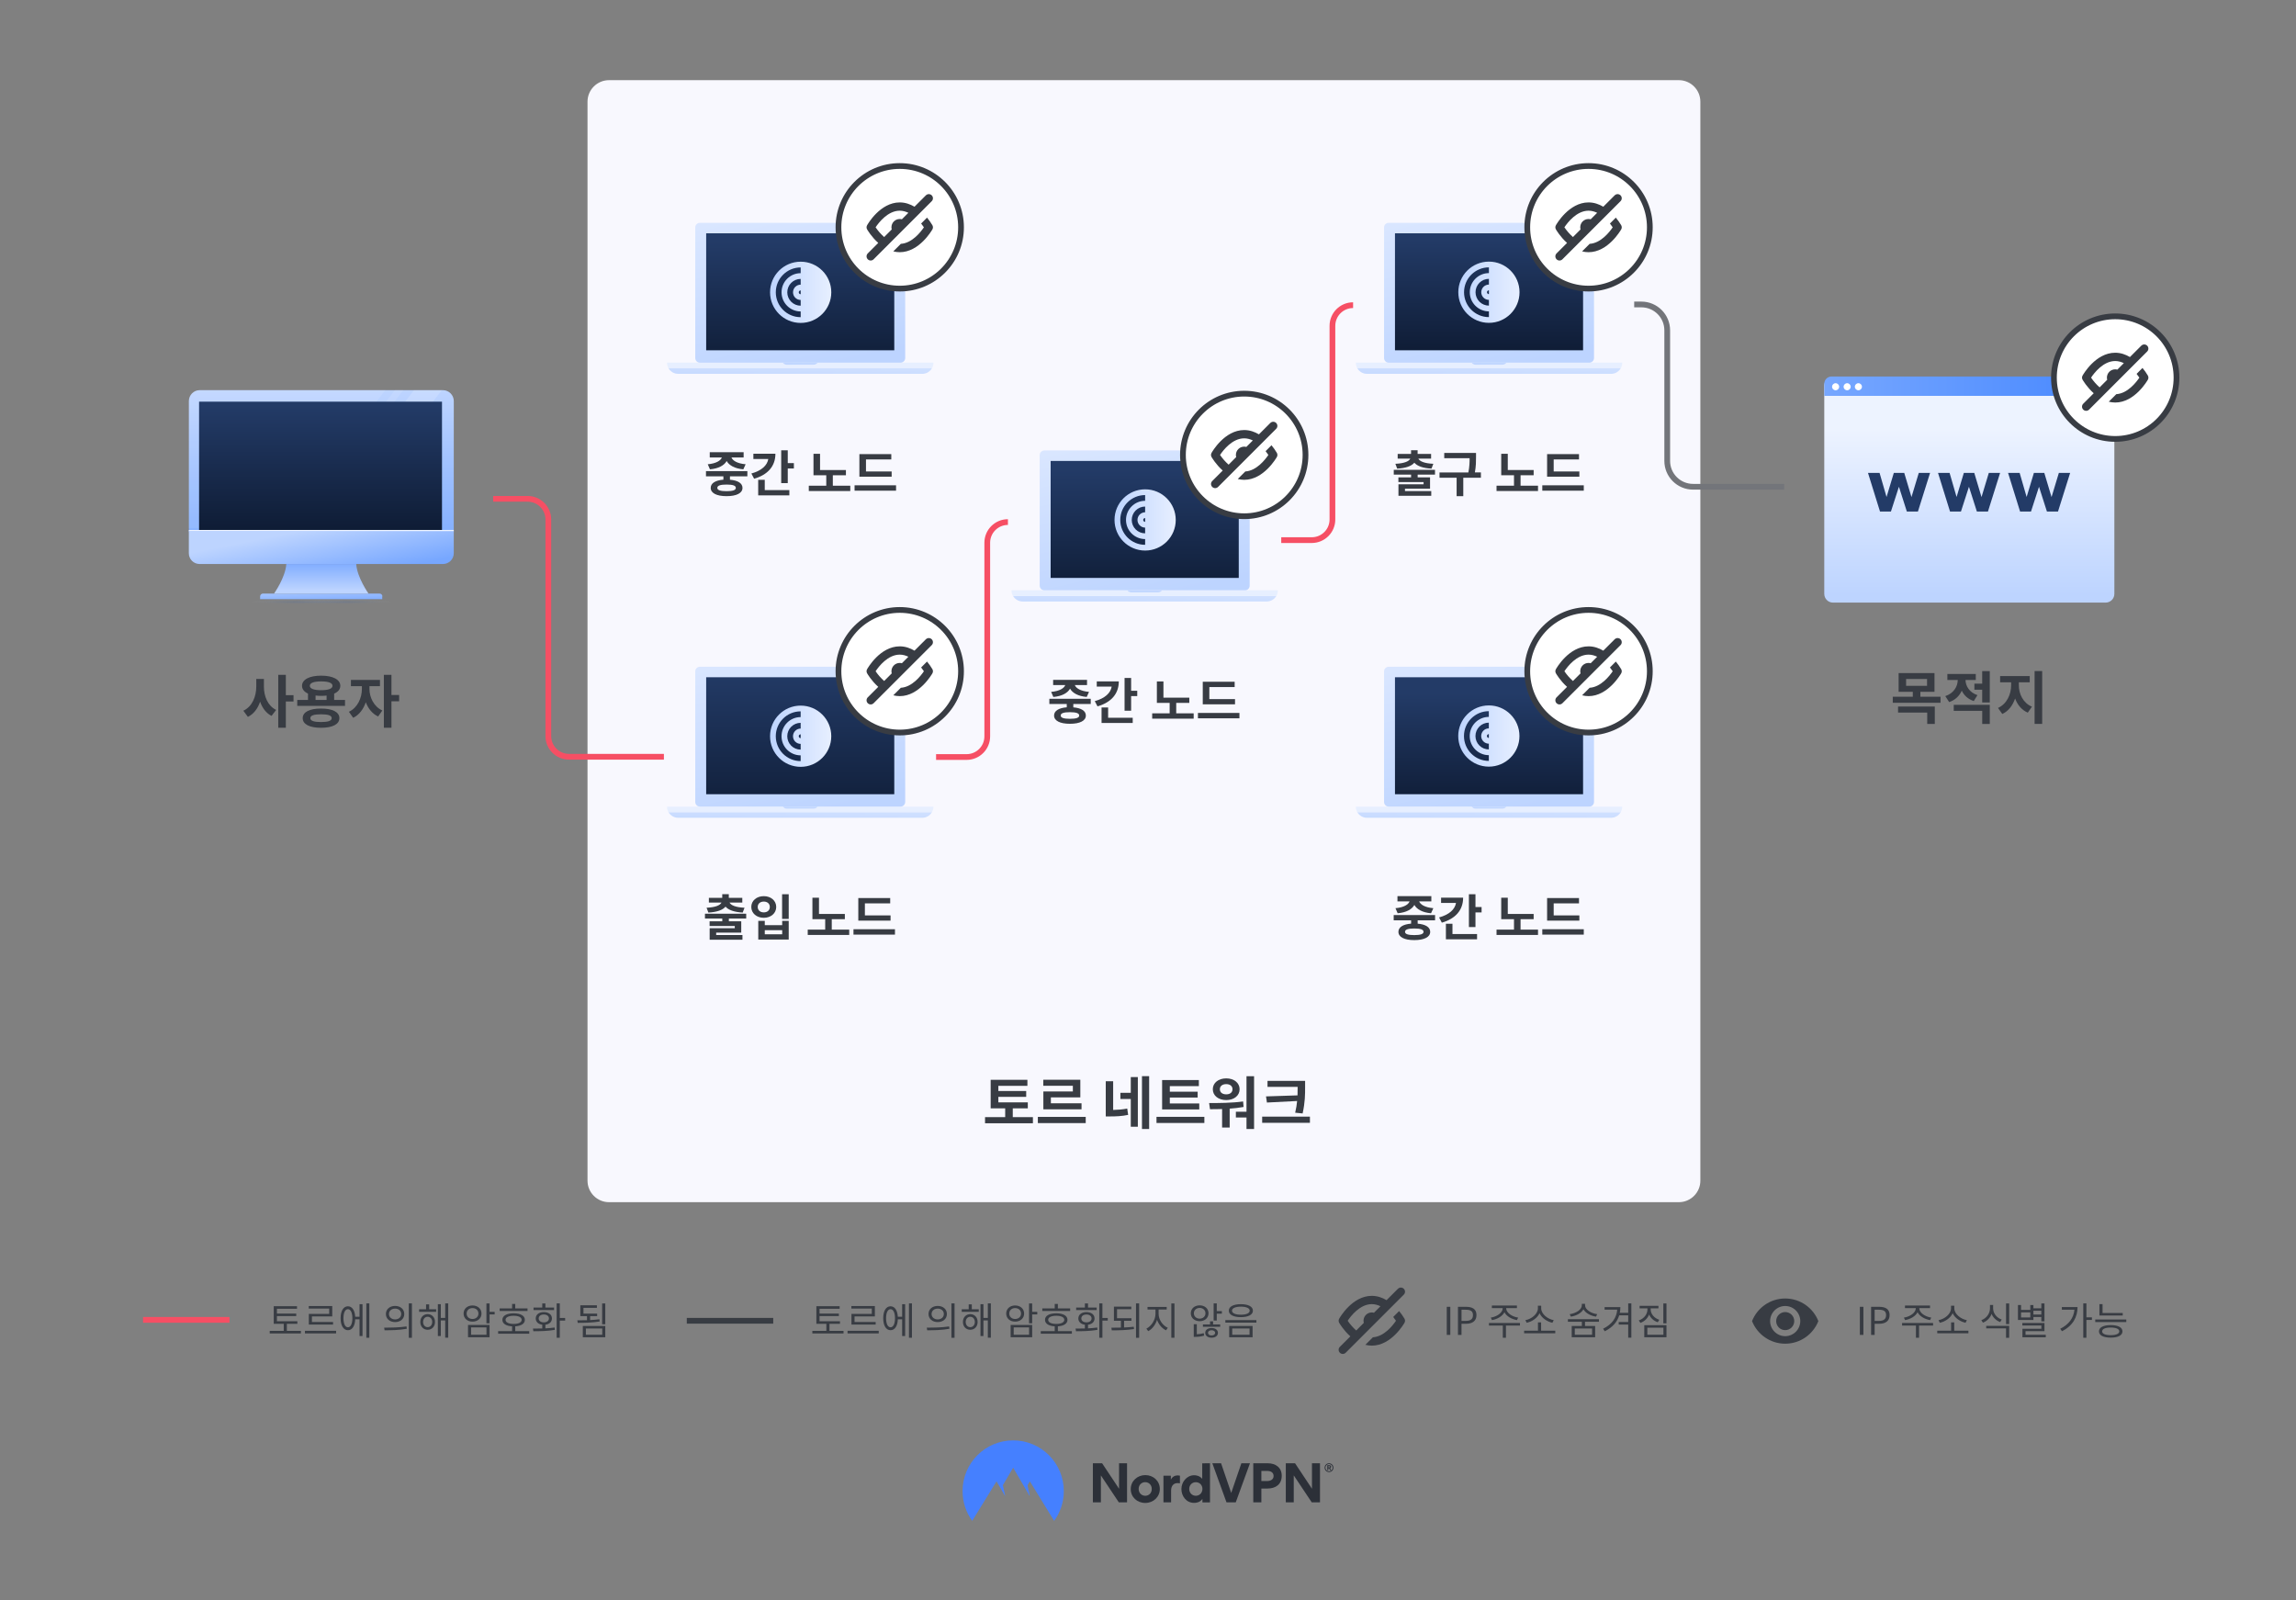 <svg enable-background="new 0 0 1200 836.2" viewBox="0 0 1200 836.2" xmlns="http://www.w3.org/2000/svg" xmlns:xlink="http://www.w3.org/1999/xlink"><rect x="0" y="0" width="1200" height="836.2" fill="#808080" stroke="none"/><linearGradient id="lg1"><stop offset="0" stop-color="#77a7ff"/><stop offset="1" stop-color="#bdd4ff"/></linearGradient><linearGradient id="SVGID_1_" gradientTransform="matrix(1 0 0 -1 0 -8249.085)" gradientUnits="userSpaceOnUse" x1="167.951" x2="167.951" xlink:href="#lg1" y1="-8546.651" y2="-8453.523"/><linearGradient id="SVGID_00000173148989069801548330000016382181507144528057_" gradientTransform="matrix(1 0 0 -1 0 -8249.085)" gradientUnits="userSpaceOnUse" x1="172.001" x2="166.314" xlink:href="#lg1" y1="-8553.108" y2="-8524.675"/><linearGradient id="SVGID_00000078762576099666164280000004589384994606568834_" gradientTransform="matrix(1 0 0 -1 0 -8249.085)" gradientUnits="userSpaceOnUse" x1="168.092" x2="167.599" xlink:href="#lg1" y1="-8565.597" y2="-8553.6"/><linearGradient id="SVGID_00000158030682638817175470000011589399980335493529_" gradientTransform="matrix(1 0 0 -1 0 -8249.085)" gradientUnits="userSpaceOnUse" x1="167.909" x2="167.909" xlink:href="#lg1" y1="-8541.358" y2="-8557.545"/><linearGradient id="lg2"><stop offset="0" stop-color="#0e1b33"/><stop offset="1" stop-color="#233b67"/></linearGradient><linearGradient id="SVGID_00000103227696308147712430000017183584342338259888_" gradientUnits="userSpaceOnUse" x1="167.529" x2="167.529" xlink:href="#lg2" y1="279.374" y2="212.184"/><linearGradient id="lg3"><stop offset="0" stop-color="#305eb2" stop-opacity=".3"/><stop offset=".102" stop-color="#3461b3" stop-opacity=".255"/><stop offset=".198" stop-color="#3f6ab8" stop-opacity=".213"/><stop offset=".291" stop-color="#5279bf" stop-opacity=".172"/><stop offset=".383" stop-color="#6d8dc9" stop-opacity=".132"/><stop offset=".474" stop-color="#8fa8d5" stop-opacity=".092"/><stop offset=".564" stop-color="#b9c9e5" stop-opacity=".053"/><stop offset=".652" stop-color="#ebeff7" stop-opacity=".015"/><stop offset=".685" stop-color="#ffffff" stop-opacity="0"/></linearGradient><radialGradient id="SVGID_00000139974545239387616380000001062963719831732138_" cx="-1584.154" cy="-4356.822" gradientTransform="matrix(136.131 0 0 -7.707 215808.281 -33263.184)" gradientUnits="userSpaceOnUse" r=".279" xlink:href="#lg3"/><radialGradient id="SVGID_00000160168512982487387910000006924353659704323980_" cx="-1584.609" cy="-4356.822" gradientTransform="matrix(136.131 0 0 -7.707 215894.172 -33263.184)" gradientUnits="userSpaceOnUse" r=".279" xlink:href="#lg3"/><linearGradient id="lg4"><stop offset="0" stop-color="#bdd4ff"/><stop offset="1" stop-color="#e7efff"/></linearGradient><linearGradient id="SVGID_00000181071987378591281170000014865795749118437505_" gradientUnits="userSpaceOnUse" x1="417.972" x2="418.638" xlink:href="#lg4" y1="203.249" y2="176.107"/><linearGradient id="SVGID_00000170959288749973513780000016615029630623076016_" gradientUnits="userSpaceOnUse" x1="418.237" x2="418.237" xlink:href="#lg4" y1="205.274" y2="191.62"/><linearGradient id="SVGID_00000060747785806455153100000002988621095363314822_" gradientUnits="userSpaceOnUse" x1="417.949" x2="420.447" xlink:href="#lg4" y1="192.888" y2="163.748"/><linearGradient id="SVGID_00000074430038866421579650000008662132978480324539_" gradientUnits="userSpaceOnUse" x1="427.213" x2="398.651" xlink:href="#lg4" y1="192.417" y2="66.945"/><linearGradient id="SVGID_00000129183090945867356190000017228784492460324011_" gradientUnits="userSpaceOnUse" x1="418.237" x2="418.237" xlink:href="#lg2" y1="195.01" y2="126.245"/><linearGradient id="SVGID_00000024715473626831254150000010338978635780564642_" gradientUnits="userSpaceOnUse" x1="417.972" x2="418.638" xlink:href="#lg4" y1="435.249" y2="408.107"/><linearGradient id="SVGID_00000004519066800031938160000015584318522529777321_" gradientUnits="userSpaceOnUse" x1="418.237" x2="418.237" xlink:href="#lg4" y1="437.274" y2="423.62"/><linearGradient id="SVGID_00000120551771090748003340000006138737258583399559_" gradientUnits="userSpaceOnUse" x1="417.949" x2="420.447" xlink:href="#lg4" y1="424.888" y2="395.748"/><linearGradient id="SVGID_00000062887189163746599580000009016032631137828485_" gradientUnits="userSpaceOnUse" x1="427.213" x2="398.651" xlink:href="#lg4" y1="424.417" y2="298.945"/><linearGradient id="SVGID_00000105386967186273103650000000754841168767373452_" gradientUnits="userSpaceOnUse" x1="418.237" x2="418.237" xlink:href="#lg2" y1="434.05" y2="349.296"/><linearGradient id="SVGID_00000054268243071065197840000004503995648450356414_" gradientUnits="userSpaceOnUse" x1="777.972" x2="778.638" xlink:href="#lg4" y1="203.249" y2="176.107"/><linearGradient id="SVGID_00000153684874853388071680000000232603986273731256_" gradientUnits="userSpaceOnUse" x1="778.237" x2="778.237" xlink:href="#lg4" y1="205.274" y2="191.62"/><linearGradient id="SVGID_00000010278050909716729450000002647841585525751735_" gradientUnits="userSpaceOnUse" x1="777.949" x2="780.447" xlink:href="#lg4" y1="192.888" y2="163.748"/><linearGradient id="SVGID_00000100372269006163759130000011707052449792169642_" gradientUnits="userSpaceOnUse" x1="787.213" x2="758.65" xlink:href="#lg4" y1="192.417" y2="66.945"/><linearGradient id="SVGID_00000173858737723717927810000009572222867339502993_" gradientUnits="userSpaceOnUse" x1="778.237" x2="778.237" xlink:href="#lg2" y1="186.422" y2="124.856"/><linearGradient id="SVGID_00000109741130719067823190000015969836593577146027_" gradientUnits="userSpaceOnUse" x1="777.972" x2="778.638" xlink:href="#lg4" y1="435.249" y2="408.107"/><linearGradient id="SVGID_00000024720189921270967230000003875066748883031432_" gradientUnits="userSpaceOnUse" x1="778.237" x2="778.237" xlink:href="#lg4" y1="437.274" y2="423.62"/><linearGradient id="SVGID_00000000918577475524104460000007247390414748331453_" gradientUnits="userSpaceOnUse" x1="777.949" x2="780.447" xlink:href="#lg4" y1="424.888" y2="395.748"/><linearGradient id="SVGID_00000000912341172158928980000005671869983682261669_" gradientUnits="userSpaceOnUse" x1="787.213" x2="758.65" xlink:href="#lg4" y1="424.417" y2="298.945"/><linearGradient id="SVGID_00000091001117641290601990000010141330608880850361_" gradientUnits="userSpaceOnUse" x1="778.237" x2="778.237" xlink:href="#lg2" y1="424.03" y2="362.415"/><linearGradient id="SVGID_00000066497861156512437710000011222077791192659600_" gradientTransform="matrix(1 0 0 -1 0 -8249.085)" gradientUnits="userSpaceOnUse" x1="1029.263" x2="1029.263" y1="-8560.262" y2="-8472.958"><stop offset=".001" stop-color="#bdd4ff"/><stop offset=".999" stop-color="#edf3ff"/></linearGradient><linearGradient id="SVGID_00000111166954386622804990000016067387806929861274_" gradientTransform="matrix(1 0 0 -1 0 -8249.085)" gradientUnits="userSpaceOnUse" x1="953.458" x2="1105.068" y1="-8450.897" y2="-8450.897"><stop offset="0" stop-color="#77a7ff"/><stop offset="1" stop-color="#4687ff"/></linearGradient><linearGradient id="SVGID_00000034780609933708039230000003774618548955210939_" gradientUnits="userSpaceOnUse" x1="402.465" x2="434.465" xlink:href="#lg4" y1="384.754" y2="384.754"/><linearGradient id="SVGID_00000105411688182908185220000016775080547053221055_" gradientUnits="userSpaceOnUse" x1="402.467" x2="434.467" xlink:href="#lg4" y1="152.762" y2="152.762"/><linearGradient id="SVGID_00000139994687327371884090000009434029323242524335_" gradientUnits="userSpaceOnUse" x1="598.007" x2="598.673" xlink:href="#lg4" y1="322.209" y2="295.067"/><linearGradient id="SVGID_00000154402219406298721920000015603676029744043688_" gradientUnits="userSpaceOnUse" x1="598.272" x2="598.272" xlink:href="#lg4" y1="324.234" y2="310.58"/><linearGradient id="SVGID_00000011713753448794677470000015490217237700478908_" gradientUnits="userSpaceOnUse" x1="597.984" x2="600.481" xlink:href="#lg4" y1="311.848" y2="282.708"/><linearGradient id="SVGID_00000034810785178736896800000000470234223905633169_" gradientUnits="userSpaceOnUse" x1="607.248" x2="578.685" xlink:href="#lg4" y1="311.377" y2="185.905"/><linearGradient id="SVGID_00000110428616270818500100000002319996469091767461_" gradientUnits="userSpaceOnUse" x1="598.272" x2="598.272" xlink:href="#lg2" y1="313.97" y2="245.205"/><linearGradient id="SVGID_00000034092060500033672770000018442683287439010976_" gradientUnits="userSpaceOnUse" x1="582.502" x2="614.502" xlink:href="#lg4" y1="271.722" y2="271.722"/><linearGradient id="SVGID_00000157283550327857548070000004056368688229917313_" gradientUnits="userSpaceOnUse" x1="762.176" x2="794.176" xlink:href="#lg4" y1="152.716" y2="152.716"/><linearGradient id="SVGID_00000121985576135717387860000012475118644079135130_" gradientUnits="userSpaceOnUse" x1="762.144" x2="794.144" xlink:href="#lg4" y1="384.653" y2="384.653"/><path d="M877.43 628.26H318.32c-6.22 0-11.26-5.04-11.26-11.26V53.15c0-6.22 5.04-11.26 11.26-11.26h559.11c6.22 0 11.26 5.04 11.26 11.26V617C888.69 623.22 883.65 628.26 877.43 628.26z" fill="#f8f8fe"/><path d="M237.18 209.64c0-3.17-2.54-5.73-5.64-5.73H104.36c-3.12 0-5.64 2.55-5.64 5.73v68.35l138.43.11L237.18 209.64z" fill="url(#SVGID_1_)"/><path d="M104.33 294.75h127.19c3.12 0 5.64-2.54 5.64-5.64v-11.52H98.69v11.52C98.69 292.24 101.2 294.75 104.33 294.75z" fill="url(#SVGID_00000173148989069801548330000016382181507144528057_)"/><path d="M237.15 276.95H98.69v.64h138.46V276.95z" fill="#edf3ff"/><path d="M145.03 276.14H98.66v-66.65c0-3.12 2.51-5.64 5.64-5.64h97.14L145.03 276.14z" fill="#ffffff" opacity=".1"/><path d="M155.69 276.14h-4.41l55.13-72.29h4.41L155.69 276.14z" fill="#ffffff" opacity=".1"/><path d="M198.37 310.2h-30.47-30.47c-.81 0-1.48.67-1.48 1.48v.06 1.39h63.83v-1.39h.08v-.06C199.88 310.87 199.21 310.2 198.37 310.2z" fill="url(#SVGID_00000078762576099666164280000004589384994606568834_)"/><path d="M186.18 294.75h-18.27-18.27c-.42 7-6.42 15.46-6.42 15.46h24.69 24.69C192.6 310.2 186.6 301.75 186.18 294.75z" fill="url(#SVGID_00000158030682638817175470000011589399980335493529_)"/><path d="M174.97 276.75H160.4l55.96-72.84h14.54L174.97 276.75z" fill="#ffffff" opacity=".16"/><path d="M231.01 209.91H104.05v67.04h126.96V209.91z" fill="url(#SVGID_00000103227696308147712430000017183584342338259888_)"/><path d="M155.8 315.28c20.97 0 37.97-.96 37.97-2.15s-17-2.15-37.97-2.15-37.97.96-37.97 2.15S134.83 315.28 155.8 315.28z" fill="url(#SVGID_00000139974545239387616380000001062963719831732138_)" opacity=".51"/><path d="M179.77 315.28c20.97 0 37.97-.96 37.97-2.15s-17-2.15-37.97-2.15c-20.97 0-37.97.96-37.97 2.15S158.79 315.28 179.77 315.28z" fill="url(#SVGID_00000160168512982487387910000006924353659704323980_)" opacity=".51"/><path d="M137.93 358.83c0 4.98 1.95 9.99 6.39 12.18l-2.4 3.12c-2.88-1.47-4.83-4.14-5.97-7.44-1.2 3.51-3.27 6.42-6.39 7.95l-2.37-3.21c4.65-2.19 6.75-7.47 6.75-12.6v-4.02h3.99V358.83zM153.41 366.6h-4.02v13.71h-3.96v-27.63h3.96v10.62h4.02V366.6z" fill="#383c43"/><path d="M180.32 365.79v3.12h-24.96v-3.12h5.61v-3.33c-1.98-.9-3.12-2.28-3.12-4.05 0-3.3 3.9-5.31 9.99-5.31 6.12 0 10.02 2.01 10.02 5.31 0 1.8-1.17 3.18-3.21 4.08v3.3H180.32zM177.38 375.3c0 3.21-3.63 5.04-9.6 5.04-5.97 0-9.57-1.83-9.57-5.04 0-3.21 3.6-5.01 9.57-5.01C173.75 370.29 177.38 372.09 177.38 375.3zM161.93 358.41c0 1.5 2.16 2.28 5.91 2.28 3.78 0 5.94-.78 5.94-2.28 0-1.56-2.16-2.31-5.94-2.31C164.09 356.1 161.93 356.85 161.93 358.41zM173.36 375.3c0-1.41-1.89-2.01-5.58-2.01-3.69 0-5.58.6-5.58 2.01s1.89 2.04 5.58 2.04C171.47 377.34 173.36 376.71 173.36 375.3zM164.93 365.79h5.76v-2.28c-.87.09-1.83.15-2.85.15-1.05 0-2.01-.06-2.91-.18V365.79z" fill="#383c43"/><path d="M193.1 360.12c0 4.2 2.19 9.09 6.72 11.19l-2.19 3.12c-3.06-1.41-5.22-4.17-6.45-7.44-1.23 3.6-3.45 6.63-6.6 8.13l-2.22-3.15c4.53-2.1 6.78-7.29 6.78-11.85v-1.53h-5.73v-3.27h15.18v3.27h-5.49V360.12zM208.61 366.48h-4.02v13.83h-3.96v-27.63h3.96v10.53h4.02V366.48z" fill="#383c43"/><path d="M257.75 260.69h18.03c5.97 0 10.8 4.84 10.8 10.8v113.19c0 5.97 4.84 10.8 10.8 10.8h49.61" fill="none" stroke="#f64f64" stroke-miterlimit="10" stroke-width="3"/><path d="M526.79 272.83c-5.97 0-10.8 4.84-10.8 10.8v101.19c0 5.97-4.84 10.8-10.8 10.8h-15.95" fill="none" stroke="#f64f64" stroke-miterlimit="10" stroke-width="3"/><path d="M707.19 159.48c-5.97 0-10.8 4.84-10.8 10.8v101.19c0 5.97-4.84 10.8-10.8 10.8h-15.95" fill="none" stroke="#f64f64" stroke-miterlimit="10" stroke-width="3"/><path d="M854.11 159.11h3.74c7.47 0 13.52 6.05 13.52 13.52v68.23c0 7.47 6.05 13.52 13.52 13.52h47.58" fill="none" stroke="#73757a" stroke-miterlimit="10" stroke-width="3"/><path d="M539.85 583.81v3.21h-25.02v-3.21h10.53v-4.59h-7.59v-14.91h19.2v3.15h-15.18v2.7h14.55v3.06h-14.55v2.88h15.39v3.12h-7.86v4.59H539.85z" fill="#383c43"/><path d="M567.45 583.69v3.24h-25.02v-3.24H567.45zM560.73 567.43h-15.45v-3.15h19.35v9.21h-15.39v3.09h16.02v3.15h-19.95v-9.33h15.42V567.43z" fill="#383c43"/><path d="M581.79 580.06c2.49-.06 4.8-.24 7.35-.72l.48 3.3c-3.3.69-6.3.81-9.78.81h-1.92v-18.39h3.87V580.06zM591 562.87h3.69v25.95H591v-14.49h-5.43v-3.21H591V562.87zM600.6 562.39v27.63h-3.75v-27.63H600.6z" fill="#383c43"/><path d="M629.46 583.66v3.21h-25.02v-3.21H629.46zM626.79 579.79h-19.41v-15.36h19.2v3.18H611.4v2.91h14.55v3.06H611.4v3.09h15.39V579.79z" fill="#383c43"/><path d="M649.95 578.5c-2.43.45-4.86.69-7.26.87v9.87h-3.96v-9.66c-2.25.09-4.41.09-6.33.09l-.45-3.21c5.13 0 11.88-.03 17.76-.84L649.95 578.5zM633.87 569.23c0-3.33 2.94-5.67 7.02-5.67 4.05 0 6.99 2.34 6.99 5.67 0 3.36-2.94 5.67-6.99 5.67C636.81 574.9 633.87 572.59 633.87 569.23zM637.56 569.23c0 1.71 1.38 2.67 3.33 2.67s3.27-.96 3.27-2.67c0-1.68-1.32-2.67-3.27-2.67S637.56 567.55 637.56 569.23zM655.44 562.42v27.6h-3.96v-6.03h-5.55v-3h5.55v-18.57H655.44z" fill="#383c43"/><path d="M684.63 583.54v3.24h-24.96v-3.24H684.63zM678.15 572.44c.06-1.53.06-2.97.06-4.38V568h-15.75v-3.15h19.65v3.21c0 4.02 0 7.83-1.29 13.83l-3.9-.39c.54-2.25.84-4.26 1.02-6.12l-15.78.81-.48-3.21L678.15 572.44z" fill="#383c43"/><path d="M1014.21 364.12v3.15h-24.96v-3.15h10.47v-2.58h-7.41v-9.78h18.75v9.78h-7.38v2.58H1014.21zM992.02 369.24h19.2v9.09h-3.96v-5.94h-15.24V369.24zM996.22 358.41h10.95v-3.57h-10.95V358.41z" fill="#383c43"/><path d="M1031.59 366.37c-3.03-.99-5.1-2.97-6.27-5.43-1.23 2.7-3.39 4.92-6.6 5.97l-2.01-3.12c4.44-1.5 6.45-5.01 6.51-8.43h-5.43v-3.15h14.85v3.15h-5.37c.06 3.15 1.98 6.48 6.24 7.92L1031.59 366.37zM1021.12 368.34h18.84v9.99h-3.96v-6.84h-14.88V368.34zM1039.95 350.71v16.41h-3.96v-6.66h-4.08v-3.18h4.08v-6.57H1039.95z" fill="#383c43"/><path d="M1055.14 358.12c0 4.5 2.22 9.27 6.84 11.19l-2.16 3.12c-3.21-1.38-5.4-4.08-6.63-7.41-1.23 3.6-3.45 6.63-6.69 8.1l-2.25-3.15c4.62-2.07 6.87-7.14 6.87-11.85v-1.53h-5.76v-3.27h15.48v3.27h-5.7V358.12zM1067.34 350.68v27.63h-3.96v-27.63H1067.34z" fill="#383c43"/><path d="M381.51 248.94v1.77c4.11.34 6.55 1.82 6.55 4.26 0 2.76-3.15 4.32-8.32 4.32-5.17 0-8.29-1.56-8.29-4.32 0-2.47 2.47-3.95 6.63-4.29v-1.74h-9.1v-2.73h21.63v2.73H381.51zM369.91 242.62c4.45-.39 6.79-1.95 7.38-3.56h-6.34v-2.73h17.71v2.73h-6.37c.6 1.61 2.94 3.17 7.41 3.56l-1.2 2.65c-4.5-.39-7.44-2.08-8.71-4.34-1.27 2.26-4.21 3.95-8.74 4.34L369.91 242.62zM379.74 253.23c-3.2 0-4.84.52-4.84 1.74 0 1.2 1.64 1.72 4.84 1.72s4.84-.52 4.84-1.72C384.58 253.75 382.94 253.23 379.74 253.23z" fill="#383c43"/><path d="M405.27 237.13c0 6.5-4 11-11.13 13.05l-1.43-2.73c5.33-1.46 8.29-4.24 8.84-7.59h-7.8v-2.73H405.27zM399.71 256.14h12.84v2.73h-16.28v-8.11h3.43V256.14zM414.92 242.02v2.81h-3.2v7.64h-3.43v-17.13h3.43v6.68H414.92z" fill="#383c43"/><path d="M444.4 253.83v2.78h-21.68v-2.78h9.13v-5.46h-6.68v-11.21h3.43v8.48h13.52v2.73h-6.84v5.46H444.4z" fill="#383c43"/><path d="M468.32 253.62v2.81h-21.68v-2.81H468.32zM466.01 249.12h-16.85v-11.8h16.67v2.78h-13.23v6.29h13.42V249.12z" fill="#383c43"/><path d="M354.46 195.37h127.56c2.16 0 4.04-1.18 5.05-2.92H349.4C350.41 194.19 352.3 195.37 354.46 195.37z" fill="url(#SVGID_00000181071987378591281170000014865795749118437505_)"/><path d="M427.34 189.52c-.45.66-1.2 1.09-2.06 1.09h-14.09c-.85 0-1.61-.43-2.06-1.09h-60.52c0 1.07.29 2.06.79 2.92h137.67c.5-.86.79-1.86.79-2.92H427.34z" fill="url(#SVGID_00000170959288749973513780000016615029630623076016_)"/><path d="M411.19 190.61h14.09c.86 0 1.61-.43 2.06-1.09h-18.2C409.58 190.18 410.34 190.61 411.19 190.61z" fill="url(#SVGID_00000060747785806455153100000002988621095363314822_)"/><path d="M473.1 187.12c0 1.33-1.08 2.41-2.41 2.41H365.78c-1.33 0-2.41-1.08-2.41-2.41v-68.27c0-1.33 1.08-2.41 2.41-2.41H470.7c1.33 0 2.41 1.08 2.41 2.41V187.12z" fill="url(#SVGID_00000074430038866421579650000008662132978480324539_)"/><path d="M434.61 121.93 401.99 121.93 369.08 121.93 369.08 183.06 467.39 183.06 467.39 121.93Z" fill="url(#SVGID_00000129183090945867356190000017228784492460324011_)"/><circle cx="470.25" cy="118.79" fill="#ffffff" r="32.03" stroke="#383c43" stroke-miterlimit="10" stroke-width="3"/><path clip-rule="evenodd" d="M453.54 135.5c-.41-.41-.64-.96-.64-1.53 0-.57.23-1.13.63-1.53l5.49-5.49c-3.58-3.19-5.69-6.83-5.84-7.1-.37-.66-.37-1.46 0-2.11.27-.49 6.77-11.96 17.08-11.96 2.89 0 5.45.93 7.7 2.25l5.95-5.95c.55-.55 1.35-.76 2.09-.56.75.2 1.33.79 1.53 1.53.2.75-.01 1.55-.56 2.09L456.6 135.5c-.41.41-.96.64-1.53.64S453.94 135.91 453.54 135.5L453.54 135.5zM484.51 113.73c1.05 1.25 1.99 2.59 2.82 4 .37.66.37 1.47 0 2.13l0 0c-.3.51-6.88 11.94-17.07 11.94-1.14-.01-2.27-.15-3.38-.43l3.94-3.94c5.88-.36 10.41-6.19 12.06-8.64-.35-.53-.85-1.21-1.45-1.97L484.51 113.73zM462.1 123.88c-1.69-1.51-3.2-3.21-4.47-5.09h0c1.69-2.53 6.43-8.68 12.62-8.68 1.61 0 3.12.44 4.51 1.1l-3.4 3.4c-.36-.1-.72-.16-1.11-.16-2.4 0-4.34 1.94-4.34 4.34 0 .38.06.75.16 1.11L462.1 123.88z" fill="#383c43" fill-rule="evenodd"/><path d="M380.94 480.03v1.43h6.47v5.93h-13.1v1.25h13.73v2.47H370.9v-6.03h13.13v-1.14h-13.16v-2.47h6.63v-1.43h-9.05v-2.52h21.55v2.52H380.94zM369.29 474.38c4.81-.21 7.15-1.35 7.8-2.7h-6.6v-2.47h6.99v-1.9h3.43v1.9h7.05v2.47h-6.66c.68 1.35 3.02 2.5 7.83 2.7l-.96 2.52c-4.45-.23-7.46-1.33-8.97-3.09-1.48 1.77-4.5 2.86-8.97 3.09L369.29 474.38z" fill="#383c43"/><path d="M405.69 473.97c0 3.3-2.78 5.67-6.5 5.67-3.72 0-6.53-2.37-6.53-5.67 0-3.28 2.81-5.64 6.53-5.64C402.91 468.33 405.69 470.69 405.69 473.97zM396.02 473.97c0 1.79 1.35 2.84 3.17 2.84s3.15-1.04 3.15-2.84c0-1.74-1.33-2.81-3.15-2.81S396.02 472.23 396.02 473.97zM399.71 481.25v2.24h9.1v-2.24h3.41V491h-15.91v-9.75H399.71zM399.71 488.27h9.1v-2.16h-9.1V488.27zM412.22 467.34v12.87h-3.46v-12.87H412.22z" fill="#383c43"/><path d="M443.84 485.82v2.78h-21.68v-2.78h9.13v-5.46h-6.68v-11.21h3.43v8.48h13.52v2.73h-6.84v5.46H443.84z" fill="#383c43"/><path d="M467.75 485.62v2.81h-21.68v-2.81H467.75zM465.44 481.12h-16.85v-11.8h16.67v2.78h-13.23v6.29h13.42V481.12z" fill="#383c43"/><path d="M354.46 427.37h127.56c2.16 0 4.04-1.18 5.05-2.92H349.4C350.41 426.19 352.3 427.37 354.46 427.37z" fill="url(#SVGID_00000024715473626831254150000010338978635780564642_)"/><path d="M427.34 421.52c-.45.66-1.2 1.09-2.06 1.09h-14.09c-.85 0-1.61-.43-2.06-1.09h-60.52c0 1.07.29 2.06.79 2.92h137.67c.5-.86.79-1.86.79-2.92H427.34z" fill="url(#SVGID_00000004519066800031938160000015584318522529777321_)"/><path d="M411.19 422.61h14.09c.86 0 1.61-.43 2.06-1.09h-18.2C409.58 422.18 410.34 422.61 411.19 422.61z" fill="url(#SVGID_00000120551771090748003340000006138737258583399559_)"/><path d="M473.1 419.12c0 1.33-1.08 2.41-2.41 2.41H365.78c-1.33 0-2.41-1.08-2.41-2.41v-68.27c0-1.33 1.08-2.41 2.41-2.41H470.7c1.33 0 2.41 1.08 2.41 2.41V419.12z" fill="url(#SVGID_00000062887189163746599580000009016032631137828485_)"/><path d="M434.61 353.93 401.99 353.93 369.08 353.93 369.08 415.06 467.39 415.06 467.39 353.93Z" fill="url(#SVGID_00000105386967186273103650000000754841168767373452_)"/><circle cx="470.25" cy="350.79" fill="#ffffff" r="32.03" stroke="#383c43" stroke-miterlimit="10" stroke-width="3"/><path clip-rule="evenodd" d="M453.54 367.5c-.41-.41-.64-.96-.64-1.53 0-.57.23-1.13.63-1.53l5.49-5.49c-3.58-3.19-5.69-6.83-5.84-7.1-.37-.66-.37-1.46 0-2.11.27-.49 6.77-11.96 17.08-11.96 2.89 0 5.45.93 7.7 2.25l5.95-5.95c.55-.55 1.35-.76 2.09-.56.75.2 1.33.79 1.53 1.53s-.01 1.55-.56 2.09L456.6 367.5c-.41.41-.96.64-1.53.64S453.94 367.91 453.54 367.5L453.54 367.5zM484.51 345.73c1.05 1.25 1.99 2.59 2.82 4 .37.66.37 1.47 0 2.13l0 0c-.3.51-6.88 11.94-17.07 11.94-1.14-.01-2.27-.15-3.38-.43l3.94-3.94c5.88-.36 10.41-6.19 12.06-8.64-.35-.53-.85-1.21-1.45-1.97L484.51 345.73zM462.1 355.88c-1.69-1.51-3.2-3.21-4.47-5.09h0c1.69-2.53 6.43-8.68 12.62-8.68 1.61 0 3.12.44 4.51 1.1l-3.4 3.4c-.36-.1-.72-.16-1.11-.16-2.4 0-4.34 1.94-4.34 4.34 0 .38.06.75.16 1.11L462.1 355.88z" fill="#383c43" fill-rule="evenodd"/><path d="M740.94 248.03v1.43h6.47v5.93h-13.1v1.25h13.73v2.47H730.9v-6.03h13.13v-1.14h-13.16v-2.47h6.63v-1.43h-9.05v-2.52h21.55v2.52H740.94zM729.29 242.38c4.81-.21 7.15-1.35 7.8-2.7h-6.6v-2.47h6.99v-1.9h3.43v1.9h7.05v2.47h-6.66c.68 1.35 3.02 2.5 7.83 2.7l-.96 2.52c-4.45-.23-7.46-1.33-8.97-3.09-1.48 1.77-4.5 2.86-8.97 3.09L729.29 242.38z" fill="#383c43"/><path d="M773.99 249.66h-9.21v9.62h-3.48v-9.62h-8.94v-2.76h15.08c.6-3.04.65-5.38.65-7.44h-13.26v-2.76h16.61v2.16c0 2.24 0 4.68-.6 8.03h3.15V249.66z" fill="#383c43"/><path d="M803.84 253.82v2.78h-21.68v-2.78h9.13v-5.46h-6.68v-11.21h3.43v8.48h13.52v2.73h-6.84v5.46H803.84z" fill="#383c43"/><path d="M827.76 253.62v2.81h-21.68v-2.81H827.76zM825.44 249.12h-16.85v-11.8h16.67v2.78h-13.23v6.29h13.42V249.12z" fill="#383c43"/><path d="M714.46 195.37h127.56c2.16 0 4.04-1.18 5.05-2.92H709.4C710.41 194.19 712.3 195.37 714.46 195.37z" fill="url(#SVGID_00000054268243071065197840000004503995648450356414_)"/><path d="M787.34 189.52c-.45.66-1.2 1.09-2.06 1.09h-14.09c-.85 0-1.61-.43-2.06-1.09h-60.52c0 1.07.29 2.06.79 2.92h137.67c.5-.86.79-1.86.79-2.92H787.34z" fill="url(#SVGID_00000153684874853388071680000000232603986273731256_)"/><path d="M771.19 190.61h14.09c.86 0 1.61-.43 2.06-1.09h-18.2C769.58 190.18 770.34 190.61 771.19 190.61z" fill="url(#SVGID_00000010278050909716729450000002647841585525751735_)"/><path d="M833.1 187.12c0 1.33-1.08 2.41-2.41 2.41H725.78c-1.33 0-2.41-1.08-2.41-2.41v-68.27c0-1.33 1.08-2.41 2.41-2.41H830.7c1.33 0 2.41 1.08 2.41 2.41V187.12z" fill="url(#SVGID_00000100372269006163759130000011707052449792169642_)"/><path d="M794.61 121.93 761.99 121.93 729.08 121.93 729.08 183.06 827.39 183.06 827.39 121.93Z" fill="url(#SVGID_00000173858737723717927810000009572222867339502993_)"/><circle cx="830.25" cy="118.79" fill="#ffffff" r="32.03" stroke="#383c43" stroke-miterlimit="10" stroke-width="3"/><path clip-rule="evenodd" d="M813.54 135.5c-.41-.41-.64-.96-.64-1.53 0-.57.23-1.13.63-1.53l5.49-5.49c-3.58-3.19-5.69-6.83-5.84-7.1-.37-.66-.37-1.46 0-2.11.27-.49 6.77-11.96 17.08-11.96 2.89 0 5.45.93 7.7 2.25l5.95-5.95c.55-.55 1.35-.76 2.09-.56.75.2 1.33.79 1.53 1.53.2.75-.01 1.55-.56 2.09L816.6 135.5c-.41.41-.96.64-1.53.64C814.49 136.14 813.94 135.91 813.54 135.5L813.54 135.5zM844.51 113.73c1.05 1.25 1.99 2.59 2.82 4 .37.66.37 1.47 0 2.13l0 0c-.3.51-6.88 11.94-17.07 11.94-1.14-.01-2.27-.15-3.38-.43l3.94-3.94c5.88-.36 10.41-6.19 12.06-8.64-.35-.53-.85-1.21-1.45-1.97L844.51 113.73zM822.1 123.88c-1.69-1.51-3.2-3.21-4.47-5.09h0c1.69-2.53 6.43-8.68 12.62-8.68 1.61 0 3.12.44 4.51 1.1l-3.4 3.4c-.36-.1-.72-.16-1.11-.16-2.4 0-4.34 1.94-4.34 4.34 0 .38.06.75.16 1.11L822.1 123.88z" fill="#383c43" fill-rule="evenodd"/><path d="M740.94 480.94v1.77c4.11.34 6.55 1.82 6.55 4.27 0 2.76-3.15 4.32-8.32 4.32-5.17 0-8.29-1.56-8.29-4.32 0-2.47 2.47-3.95 6.63-4.29v-1.74h-9.1v-2.73h21.63v2.73H740.94zM729.34 474.62c4.45-.39 6.79-1.95 7.38-3.56h-6.34v-2.73h17.71v2.73h-6.37c.6 1.61 2.94 3.17 7.41 3.56l-1.2 2.65c-4.5-.39-7.44-2.08-8.71-4.34-1.27 2.26-4.21 3.95-8.74 4.34L729.34 474.62zM739.17 485.23c-3.2 0-4.84.52-4.84 1.74 0 1.2 1.64 1.71 4.84 1.71 3.2 0 4.84-.52 4.84-1.71C744.01 485.75 742.37 485.23 739.17 485.23z" fill="#383c43"/><path d="M764.7 469.13c0 6.5-4 11-11.13 13.05l-1.43-2.73c5.33-1.46 8.29-4.24 8.84-7.59h-7.8v-2.73H764.7zM759.14 488.14h12.84v2.73h-16.28v-8.11h3.43V488.14zM774.35 474.02v2.81h-3.2v7.64h-3.43v-17.13h3.43v6.68H774.35z" fill="#383c43"/><path d="M803.84 485.82v2.78h-21.68v-2.78h9.13v-5.46h-6.68v-11.21h3.43v8.48h13.52v2.73h-6.84v5.46H803.84z" fill="#383c43"/><path d="M827.76 485.62v2.81h-21.68v-2.81H827.76zM825.44 481.12h-16.85v-11.8h16.67v2.78h-13.23v6.29h13.42V481.12z" fill="#383c43"/><path d="M714.46 427.37h127.56c2.16 0 4.04-1.18 5.05-2.92H709.4C710.41 426.19 712.3 427.37 714.46 427.37z" fill="url(#SVGID_00000109741130719067823190000015969836593577146027_)"/><path d="M787.34 421.52c-.45.66-1.2 1.09-2.06 1.09h-14.09c-.85 0-1.61-.43-2.06-1.09h-60.52c0 1.07.29 2.06.79 2.92h137.67c.5-.86.79-1.86.79-2.92H787.34z" fill="url(#SVGID_00000024720189921270967230000003875066748883031432_)"/><path d="M771.19 422.61h14.09c.86 0 1.61-.43 2.06-1.09h-18.2C769.58 422.18 770.34 422.61 771.19 422.61z" fill="url(#SVGID_00000000918577475524104460000007247390414748331453_)"/><path d="M833.1 419.12c0 1.33-1.08 2.41-2.41 2.41H725.78c-1.33 0-2.41-1.08-2.41-2.41v-68.27c0-1.33 1.08-2.41 2.41-2.41H830.7c1.33 0 2.41 1.08 2.41 2.41V419.12z" fill="url(#SVGID_00000000912341172158928980000005671869983682261669_)"/><path d="M794.61 353.93 761.99 353.93 729.08 353.93 729.08 415.06 827.39 415.06 827.39 353.93Z" fill="url(#SVGID_00000091001117641290601990000010141330608880850361_)"/><circle cx="830.25" cy="350.79" fill="#ffffff" r="32.03" stroke="#383c43" stroke-miterlimit="10" stroke-width="3"/><path clip-rule="evenodd" d="M813.54 367.5c-.41-.41-.64-.96-.64-1.53 0-.57.23-1.13.63-1.53l5.49-5.49c-3.58-3.19-5.69-6.83-5.84-7.1-.37-.66-.37-1.46 0-2.11.27-.49 6.77-11.96 17.08-11.96 2.89 0 5.45.93 7.7 2.25l5.95-5.95c.55-.55 1.35-.76 2.09-.56.75.2 1.33.79 1.53 1.53.2.75-.01 1.55-.56 2.09L816.6 367.5c-.41.41-.96.64-1.53.64C814.49 368.14 813.94 367.91 813.54 367.5L813.54 367.5zM844.51 345.73c1.05 1.25 1.99 2.59 2.82 4 .37.66.37 1.47 0 2.13l0 0c-.3.51-6.88 11.94-17.07 11.94-1.14-.01-2.27-.15-3.38-.43l3.94-3.94c5.88-.36 10.41-6.19 12.06-8.64-.35-.53-.85-1.21-1.45-1.97L844.51 345.73zM822.1 355.88c-1.69-1.51-3.2-3.21-4.47-5.09h0c1.69-2.53 6.43-8.68 12.62-8.68 1.61 0 3.12.44 4.51 1.1l-3.4 3.4c-.36-.1-.72-.16-1.11-.16-2.4 0-4.34 1.94-4.34 4.34 0 .38.06.75.16 1.11L822.1 355.88z" fill="#383c43" fill-rule="evenodd"/><path d="M1105.07 310.35c0 2.52-2.04 4.57-4.57 4.57H958.02c-2.52 0-4.57-2.04-4.57-4.57 0-36.26 0-72.52 0-108.78 0-2.52 1.97-4.57 4.49-4.57 22.2 0 120.09 0 142.56 0 2.52 0 4.56 2.04 4.56 4.57C1105.07 237.83 1105.07 274.09 1105.07 310.35z" fill="url(#SVGID_00000066497861156512437710000011222077791192659600_)"/><path d="M1101.21 196.76H957.27c-2.12 0-3.81 1.69-3.81 3.81v6.3h151.61v-6.3C1105.07 198.45 1103.32 196.76 1101.21 196.76z" fill="url(#SVGID_00000111166954386622804990000016067387806929861274_)"/><path d="M959.38 203.96c1.02 0 1.85-.83 1.85-1.85 0-1.02-.83-1.85-1.85-1.85-1.02 0-1.85.83-1.85 1.85C957.53 203.13 958.36 203.96 959.38 203.96z" fill="#ffffff"/><path d="M965.41 203.96c1.02 0 1.85-.83 1.85-1.85 0-1.02-.83-1.85-1.85-1.85s-1.85.83-1.85 1.85C963.56 203.13 964.39 203.96 965.41 203.96z" fill="#ffffff"/><path d="M971.29 203.96c1.02 0 1.85-.83 1.85-1.85 0-1.02-.83-1.85-1.85-1.85-1.02 0-1.85.83-1.85 1.85C969.43 203.13 970.26 203.96 971.29 203.96z" fill="#ffffff"/><path d="M1002.85 247.14h5.9l-6.35 20.19h-5.79l-4.12-12.89h-.04l-4.16 12.89h-5.71l-6.28-20.19h6.05l3.63 12.52h.04l3.78-12.52h5.45l3.78 12.63L1002.85 247.14z" fill="#233b67"/><path d="M1039.45 247.14h5.9l-6.35 20.19h-5.79l-4.12-12.89h-.04l-4.16 12.89h-5.71l-6.28-20.19h6.05l3.63 12.52h.04l3.78-12.52h5.45l3.78 12.63L1039.45 247.14z" fill="#233b67"/><path d="M1076.06 247.14h5.9l-6.35 20.19h-5.79l-4.12-12.89h-.04l-4.16 12.89h-5.71l-6.28-20.19h6.05l3.63 12.52h.04l3.78-12.52h5.44l3.78 12.63L1076.06 247.14z" fill="#233b67"/><circle cx="1105.51" cy="197.35" fill="#ffffff" r="32.03" stroke="#383c43" stroke-miterlimit="10" stroke-width="3"/><path clip-rule="evenodd" d="M1088.8 214.06c-.41-.41-.64-.96-.64-1.53 0-.57.23-1.13.63-1.53l5.49-5.49c-3.58-3.19-5.69-6.83-5.84-7.1-.37-.66-.37-1.46 0-2.11.27-.49 6.77-11.96 17.08-11.96 2.89 0 5.45.93 7.69 2.25l5.95-5.95c.55-.55 1.35-.76 2.09-.56.75.2 1.33.79 1.53 1.53.2.75-.01 1.55-.56 2.09l-30.36 30.36c-.41.41-.96.64-1.53.64C1089.75 214.7 1089.2 214.47 1088.8 214.06L1088.8 214.06zM1119.77 192.29c1.05 1.25 1.99 2.59 2.82 4 .37.66.37 1.47 0 2.13l0 0c-.3.51-6.88 11.94-17.07 11.94-1.14-.01-2.27-.15-3.38-.43l3.94-3.94c5.88-.36 10.41-6.19 12.06-8.64-.35-.53-.85-1.21-1.45-1.97L1119.77 192.29zM1097.36 202.44c-1.69-1.51-3.2-3.21-4.47-5.09h0c1.69-2.53 6.43-8.68 12.62-8.68 1.61 0 3.12.44 4.51 1.1l-3.4 3.4c-.36-.1-.72-.16-1.11-.16-2.4 0-4.34 1.94-4.34 4.34 0 .38.06.75.16 1.11L1097.36 202.44z" fill="#383c43" fill-rule="evenodd"/><path d="M418.46 388.75c-1.06 0-2.08-.42-2.83-1.17-.75-.75-1.17-1.77-1.17-2.83 0-1.06.42-2.08 1.17-2.83.75-.75 1.77-1.17 2.83-1.17v-3c-1.86 0-3.64.74-4.95 2.05-1.31 1.31-2.05 3.09-2.05 4.95s.74 3.64 2.05 4.95c1.31 1.31 3.09 2.05 4.95 2.05V388.75zM418.46 385.75v-2c-.27 0-.52.11-.71.29s-.29.44-.29.71.11.52.29.71S418.2 385.75 418.46 385.75zM418.46 394.75c-5.52 0-10-4.48-10-10s4.48-10 10-10v-3c-7.18 0-13 5.82-13 13s5.82 13 13 13V394.75zM418.46 400.75c-8.84 0-16-7.16-16-16s7.16-16 16-16 16 7.16 16 16S427.3 400.75 418.46 400.75z" fill="url(#SVGID_00000034780609933708039230000003774618548955210939_)"/><path d="M418.47 156.76c-1.06 0-2.08-.42-2.83-1.17-.75-.75-1.17-1.77-1.17-2.83s.42-2.08 1.17-2.83c.75-.75 1.77-1.17 2.83-1.17v-3c-1.86 0-3.64.74-4.95 2.05-1.31 1.31-2.05 3.09-2.05 4.95 0 1.86.74 3.64 2.05 4.95 1.31 1.31 3.09 2.05 4.95 2.05V156.76zM418.47 153.76v-2c-.27 0-.52.11-.71.29s-.29.44-.29.71.11.52.29.71S418.2 153.76 418.47 153.76zM418.47 162.76c-5.52 0-10-4.48-10-10s4.48-10 10-10v-3c-7.18 0-13 5.82-13 13 0 7.18 5.82 13 13 13V162.76zM418.47 168.76c-8.84 0-16-7.16-16-16 0-8.84 7.16-16 16-16 8.84 0 16 7.16 16 16C434.47 161.6 427.3 168.76 418.47 168.76z" fill="url(#SVGID_00000105411688182908185220000016775080547053221055_)"/><path d="M560.97 367.9v1.77c4.11.34 6.55 1.82 6.55 4.26 0 2.76-3.15 4.32-8.32 4.32-5.17 0-8.29-1.56-8.29-4.32 0-2.47 2.47-3.95 6.63-4.29v-1.74h-9.1v-2.73h21.63v2.73H560.97zM549.38 361.58c4.45-.39 6.79-1.95 7.38-3.56h-6.34v-2.73h17.71v2.73h-6.37c.6 1.61 2.94 3.17 7.41 3.56l-1.2 2.65c-4.5-.39-7.44-2.08-8.71-4.34-1.27 2.26-4.21 3.95-8.74 4.34L549.38 361.58zM559.21 372.19c-3.2 0-4.84.52-4.84 1.74 0 1.2 1.64 1.72 4.84 1.72 3.2 0 4.84-.52 4.84-1.72C564.04 372.71 562.4 372.19 559.21 372.19z" fill="#383c43"/><path d="M584.74 356.09c0 6.5-4 11-11.13 13.05l-1.43-2.73c5.33-1.46 8.29-4.24 8.84-7.59h-7.8v-2.73H584.74zM579.17 375.1h12.84v2.73h-16.28v-8.11h3.43V375.1zM594.38 360.98v2.81h-3.2v7.64h-3.43V354.3h3.43v6.68H594.38z" fill="#383c43"/><path d="M623.87 372.79v2.78h-21.68v-2.78h9.13v-5.46h-6.68v-11.21h3.43v8.48h13.52v2.73h-6.84v5.46H623.87z" fill="#383c43"/><path d="M647.79 372.58v2.81H626.1v-2.81H647.79zM645.47 368.08h-16.85v-11.8h16.67v2.78h-13.23v6.29h13.42V368.08z" fill="#383c43"/><path d="M534.49 314.33h127.56c2.16 0 4.04-1.18 5.05-2.92H529.44C530.45 313.15 532.33 314.33 534.49 314.33z" fill="url(#SVGID_00000139994687327371884090000009434029323242524335_)"/><path d="M607.37 308.48c-.45.66-1.2 1.09-2.06 1.09h-14.09c-.85 0-1.61-.43-2.06-1.09h-60.52c0 1.07.29 2.06.79 2.92h137.67c.5-.86.79-1.86.79-2.92H607.37z" fill="url(#SVGID_00000154402219406298721920000015603676029744043688_)"/><path d="M591.23 309.57h14.09c.86 0 1.61-.43 2.06-1.09h-18.2C589.62 309.14 590.37 309.57 591.23 309.57z" fill="url(#SVGID_00000011713753448794677470000015490217237700478908_)"/><path d="M653.14 306.08c0 1.33-1.08 2.41-2.41 2.41H545.81c-1.33 0-2.41-1.08-2.41-2.41v-68.27c0-1.33 1.08-2.41 2.41-2.41h104.92c1.33 0 2.41 1.08 2.41 2.41V306.08z" fill="url(#SVGID_00000034810785178736896800000000470234223905633169_)"/><path d="M614.64 240.89 582.03 240.89 549.12 240.89 549.12 302.02 647.43 302.02 647.43 240.89Z" fill="url(#SVGID_00000110428616270818500100000002319996469091767461_)"/><circle cx="650.29" cy="237.75" fill="#ffffff" r="32.03" stroke="#383c43" stroke-miterlimit="10" stroke-width="3"/><path clip-rule="evenodd" d="M633.57 254.46c-.41-.41-.64-.96-.64-1.53 0-.57.23-1.13.63-1.53l5.49-5.49c-3.58-3.19-5.69-6.83-5.85-7.1-.37-.66-.37-1.46 0-2.11.27-.49 6.77-11.96 17.08-11.96 2.89 0 5.45.93 7.7 2.25l5.95-5.95c.55-.55 1.35-.76 2.09-.56.75.2 1.33.79 1.53 1.53.2.75-.01 1.55-.56 2.09l-30.36 30.36c-.41.41-.96.64-1.53.64S633.98 254.87 633.57 254.46L633.57 254.46zM664.54 232.69c1.05 1.25 1.99 2.59 2.82 4 .37.66.37 1.47 0 2.13l0 0c-.3.51-6.88 11.94-17.07 11.94-1.14-.01-2.27-.15-3.38-.43l3.94-3.94c5.88-.36 10.41-6.19 12.06-8.64-.35-.53-.85-1.21-1.45-1.97L664.54 232.69zM642.13 242.84c-1.69-1.51-3.2-3.21-4.47-5.09h0c1.69-2.53 6.43-8.68 12.62-8.68 1.61 0 3.12.44 4.51 1.1l-3.4 3.4c-.36-.1-.72-.16-1.11-.16-2.4 0-4.34 1.94-4.34 4.34 0 .38.06.75.16 1.11L642.13 242.84z" fill="#383c43" fill-rule="evenodd"/><path d="M598.5 275.72c-1.06 0-2.08-.42-2.83-1.17-.75-.75-1.17-1.77-1.17-2.83 0-1.06.42-2.08 1.17-2.83.75-.75 1.77-1.17 2.83-1.17v-3c-1.86 0-3.64.74-4.95 2.05-1.31 1.31-2.05 3.09-2.05 4.95s.74 3.64 2.05 4.95c1.31 1.31 3.09 2.05 4.95 2.05V275.72zM598.5 272.72v-2c-.27 0-.52.11-.71.29s-.29.44-.29.71.11.52.29.71S598.24 272.72 598.5 272.72zM598.5 281.72c-5.52 0-10-4.48-10-10 0-5.52 4.48-10 10-10v-3c-7.18 0-13 5.82-13 13 0 7.18 5.82 13 13 13V281.72zM598.5 287.72c-8.84 0-16-7.16-16-16s7.16-16 16-16c8.84 0 16 7.16 16 16S607.34 287.72 598.5 287.72z" fill="url(#SVGID_00000034092060500033672770000018442683287439010976_)"/><path d="M778.18 156.72c-1.06 0-2.08-.42-2.83-1.17-.75-.75-1.17-1.77-1.17-2.83s.42-2.08 1.17-2.83c.75-.75 1.77-1.17 2.83-1.17v-3c-1.86 0-3.64.74-4.95 2.05-1.31 1.31-2.05 3.09-2.05 4.95s.74 3.64 2.05 4.95c1.31 1.31 3.09 2.05 4.95 2.05V156.72zM778.18 153.72v-2c-.27 0-.52.11-.71.29s-.29.44-.29.71.11.52.29.71S777.91 153.72 778.18 153.72zM778.18 162.72c-5.52 0-10-4.48-10-10s4.48-10 10-10v-3c-7.18 0-13 5.82-13 13 0 7.18 5.82 13 13 13V162.72zM778.18 168.72c-8.84 0-16-7.16-16-16s7.16-16 16-16c8.84 0 16 7.16 16 16S787.01 168.72 778.18 168.72z" fill="url(#SVGID_00000157283550327857548070000004056368688229917313_)"/><path d="M778.14 388.65c-1.06 0-2.08-.42-2.83-1.17-.75-.75-1.17-1.77-1.17-2.83 0-1.06.42-2.08 1.17-2.83.75-.75 1.77-1.17 2.83-1.17v-3c-1.86 0-3.64.74-4.95 2.05-1.31 1.31-2.05 3.09-2.05 4.95 0 1.86.74 3.64 2.05 4.95 1.31 1.31 3.09 2.05 4.95 2.05V388.65zM778.14 385.65v-2c-.27 0-.52.11-.71.29s-.29.44-.29.71c0 .27.11.52.29.71S777.88 385.65 778.14 385.65zM778.14 394.65c-5.52 0-10-4.48-10-10 0-5.52 4.48-10 10-10v-3c-7.18 0-13 5.82-13 13 0 7.18 5.82 13 13 13V394.65zM778.14 400.65c-8.84 0-16-7.16-16-16 0-8.84 7.16-16 16-16 8.84 0 16 7.16 16 16C794.14 393.49 786.98 400.65 778.14 400.65z" fill="url(#SVGID_00000121985576135717387860000012475118644079135130_)"/><g fill="#383c43"><path clip-rule="evenodd" d="M700.27 706.93c-.41-.41-.64-.96-.64-1.53 0-.57.23-1.13.63-1.53l5.49-5.49c-3.58-3.19-5.69-6.83-5.84-7.1-.37-.66-.37-1.46 0-2.11.27-.49 6.77-11.96 17.08-11.96 2.89 0 5.45.93 7.7 2.25l5.95-5.95c.55-.55 1.35-.76 2.09-.56.75.2 1.33.79 1.53 1.53.2.75-.01 1.55-.56 2.09l-30.36 30.36c-.41.41-.96.64-1.53.64S700.67 707.34 700.27 706.93L700.27 706.93zM731.24 685.16c1.05 1.25 1.99 2.59 2.82 4 .37.66.37 1.47 0 2.13l0 0c-.3.51-6.88 11.94-17.07 11.94-1.14-.01-2.27-.15-3.38-.43l3.94-3.94c5.88-.36 10.41-6.19 12.06-8.64-.35-.53-.85-1.21-1.45-1.97L731.24 685.16zM708.83 695.31c-1.69-1.51-3.2-3.21-4.47-5.09h0c1.69-2.53 6.43-8.68 12.62-8.68 1.61 0 3.12.44 4.51 1.1l-3.4 3.4c-.36-.1-.72-.16-1.11-.16-2.4 0-4.34 1.94-4.34 4.34 0 .38.06.75.16 1.11L708.83 695.31z" fill-rule="evenodd"/><path d="M933.03 685.68c-1.25 0-2.45.5-3.34 1.39-.89.89-1.38 2.09-1.38 3.34 0 1.25.5 2.45 1.38 3.34s2.09 1.38 3.34 1.38c1.25 0 2.45-.5 3.34-1.38.89-.89 1.38-2.09 1.39-3.34 0-1.25-.5-2.46-1.38-3.34C935.48 686.18 934.28 685.68 933.03 685.68z"/><path d="M933.03 678.59c-7.88 0-14.6 4.9-17.33 11.81 2.73 6.91 9.45 11.81 17.33 11.81 7.88 0 14.6-4.9 17.33-11.81C947.63 683.49 940.91 678.59 933.03 678.59zM933.03 698.28c-2.09 0-4.09-.83-5.57-2.31-1.48-1.48-2.31-3.48-2.31-5.57 0-2.09.83-4.09 2.31-5.57 1.48-1.48 3.48-2.31 5.57-2.31 2.09 0 4.09.83 5.57 2.31 1.48 1.48 2.31 3.48 2.31 5.57 0 2.09-.83 4.09-2.31 5.57C937.12 697.45 935.11 698.28 933.03 698.28z"/><path d="M157.27 695.52v1.34h-16.3v-1.34h7.32v-3.7h-5.22v-9.2h12.16v1.34h-10.5v2.52h10.1v1.3h-10.1v2.7h10.68v1.34h-5.48v3.7H157.27z"/><path d="M175.67 695.48v1.36h-16.3v-1.36H175.67zM172.05 683.86h-10.68v-1.32h12.28v5.42h-10.62v2.92h11.04v1.34h-12.66v-5.58h10.64V683.86z"/><path d="M187.91 681.56h1.56v16.66h-1.56v-8.74h-2.26c-.14 3.52-1.6 5.68-3.8 5.68-2.34 0-3.84-2.4-3.84-6.28 0-3.82 1.5-6.22 3.84-6.22 2.16 0 3.6 2.1 3.8 5.48h2.26V681.56zM184.17 688.88c0-2.88-.92-4.7-2.32-4.7-1.44 0-2.34 1.82-2.34 4.7 0 2.94.9 4.76 2.34 4.76C183.25 693.64 184.17 691.82 184.17 688.88zM193.03 681.16v17.94h-1.56v-17.94H193.03z"/><path d="M200.79 693.82c3.26 0 7.76-.02 11.68-.62l.14 1.22c-4.04.74-8.38.78-11.62.78L200.79 693.82zM211.29 686.7c0 2.5-2 4.22-4.8 4.22-2.78 0-4.8-1.72-4.8-4.22 0-2.52 2.02-4.22 4.8-4.22C209.29 682.48 211.29 684.18 211.29 686.7zM203.29 686.7c0 1.66 1.36 2.82 3.2 2.82 1.86 0 3.2-1.16 3.2-2.82 0-1.68-1.34-2.82-3.2-2.82C204.65 683.88 203.29 685.02 203.29 686.7zM215.29 681.16v17.98h-1.64v-17.98H215.29z"/><path d="M224.31 684.22h3.64v1.34h-8.9v-1.34h3.64v-2.54h1.62V684.22zM227.35 690.84c0 2.44-1.62 4.1-3.84 4.1s-3.84-1.66-3.84-4.1c0-2.4 1.62-4.08 3.84-4.08S227.35 688.44 227.35 690.84zM225.89 690.84c0-1.56-1-2.7-2.38-2.7-1.4 0-2.38 1.14-2.38 2.7 0 1.6.98 2.74 2.38 2.74C224.89 693.58 225.89 692.44 225.89 690.84zM234.27 681.14v17.94h-1.58v-9.02h-2.3v8.16h-1.54v-16.66h1.54v7.16h2.3v-7.58H234.27z"/><path d="M246.95 690.68c-2.7 0-4.66-1.72-4.66-4.22 0-2.5 1.96-4.22 4.66-4.22 2.72 0 4.7 1.72 4.7 4.22C251.65 688.96 249.67 690.68 246.95 690.68zM246.95 689.3c1.8 0 3.1-1.18 3.1-2.84 0-1.68-1.3-2.86-3.1-2.86-1.78 0-3.06 1.18-3.06 2.86C243.89 688.12 245.17 689.3 246.95 689.3zM244.61 692.4h11.26v6.46h-11.26V692.4zM246.21 697.54h8.04v-3.84h-8.04V697.54zM258.53 686.92h-2.66v4.62h-1.64v-10.36h1.64v4.38h2.66V686.92z"/><path d="M276.61 695.66V697h-16.26v-1.34h7.3v-2.52c-3.16-.18-5.08-1.4-5.08-3.4 0-2.16 2.26-3.4 5.9-3.4 3.58 0 5.84 1.24 5.84 3.4 0 2-1.9 3.2-5.02 3.4v2.52H276.61zM275.71 685.12h-14.56v-1.34h6.5v-2.34h1.64v2.34h6.42V685.12zM268.47 691.88c2.58 0 4.18-.8 4.18-2.14 0-1.32-1.6-2.12-4.18-2.12-2.62 0-4.24.8-4.24 2.12C264.23 691.08 265.85 691.88 268.47 691.88z"/><path d="M285.05 694.2c1.62-.08 3.28-.2 4.82-.44l.1 1.22c-3.84.68-8.06.72-11.2.72l-.22-1.38c1.44 0 3.12 0 4.86-.06v-1.96c-2.06-.26-3.42-1.5-3.42-3.28 0-2.02 1.74-3.32 4.24-3.32 2.5 0 4.24 1.3 4.24 3.32 0 1.78-1.36 3.02-3.42 3.28V694.2zM289.57 684.64h-10.72v-1.3h4.56v-2.16h1.64v2.16h4.52V684.64zM284.23 691.06c1.6 0 2.68-.8 2.68-2.04s-1.08-2.06-2.68-2.06c-1.6 0-2.68.82-2.68 2.06S282.63 691.06 284.23 691.06zM295.37 690.16h-2.8v8.94h-1.64v-17.94h1.64v7.62h2.8V690.16z"/><path d="M313.41 690.62c-3.9.64-8.22.7-11.46.7l-.2-1.32c1.5 0 3.24 0 5.04-.06v-2.12h-3.48v-5.66h8.66v1.34h-7.02v3h7.14v1.32h-3.66v2.06c1.66-.1 3.3-.22 4.86-.44L313.41 690.62zM304.61 692.96h11.74v5.9h-11.74V692.96zM306.21 697.54h8.56v-3.28h-8.56V697.54zM316.35 681.18v10.88h-1.64v-10.88H316.35z"/><path d="M440.87 695.52v1.34h-16.3v-1.34h7.32v-3.7h-5.22v-9.2h12.16v1.34h-10.5v2.52h10.1v1.3h-10.1v2.7h10.68v1.34h-5.48v3.7H440.87z"/><path d="M459.27 695.48v1.36h-16.3v-1.36H459.27zM455.65 683.86h-10.68v-1.32h12.28v5.42h-10.62v2.92h11.04v1.34h-12.66v-5.58h10.64V683.86z"/><path d="M471.51 681.56h1.56v16.66h-1.56v-8.74h-2.26c-.14 3.52-1.6 5.68-3.8 5.68-2.34 0-3.84-2.4-3.84-6.28 0-3.82 1.5-6.22 3.84-6.22 2.16 0 3.6 2.1 3.8 5.48h2.26V681.56zM467.77 688.88c0-2.88-.92-4.7-2.32-4.7-1.44 0-2.34 1.82-2.34 4.7 0 2.94.9 4.76 2.34 4.76C466.85 693.64 467.77 691.82 467.77 688.88zM476.63 681.16v17.94h-1.56v-17.94H476.63z"/><path d="M484.39 693.82c3.26 0 7.76-.02 11.68-.62l.14 1.22c-4.04.74-8.38.78-11.62.78L484.39 693.82zM494.89 686.7c0 2.5-2 4.22-4.8 4.22-2.78 0-4.8-1.72-4.8-4.22 0-2.52 2.02-4.22 4.8-4.22C492.89 682.48 494.89 684.18 494.89 686.7zM486.89 686.7c0 1.66 1.36 2.82 3.2 2.82 1.86 0 3.2-1.16 3.2-2.82 0-1.68-1.34-2.82-3.2-2.82C488.25 683.88 486.89 685.02 486.89 686.7zM498.89 681.16v17.98h-1.64v-17.98H498.89z"/><path d="M507.91 684.22h3.64v1.34h-8.9v-1.34h3.64v-2.54h1.62V684.22zM510.95 690.84c0 2.44-1.62 4.1-3.84 4.1s-3.84-1.66-3.84-4.1c0-2.4 1.62-4.08 3.84-4.08S510.95 688.44 510.95 690.84zM509.49 690.84c0-1.56-1-2.7-2.38-2.7-1.4 0-2.38 1.14-2.38 2.7 0 1.6.98 2.74 2.38 2.74C508.49 693.58 509.49 692.44 509.49 690.84zM517.87 681.14v17.94h-1.58v-9.02h-2.3v8.16h-1.54v-16.66h1.54v7.16h2.3v-7.58H517.87z"/><path d="M530.55 690.68c-2.7 0-4.66-1.72-4.66-4.22 0-2.5 1.96-4.22 4.66-4.22 2.72 0 4.7 1.72 4.7 4.22C535.25 688.96 533.27 690.68 530.55 690.68zM530.55 689.3c1.8 0 3.1-1.18 3.1-2.84 0-1.68-1.3-2.86-3.1-2.86-1.78 0-3.06 1.18-3.06 2.86C527.49 688.12 528.77 689.3 530.55 689.3zM528.21 692.4h11.26v6.46h-11.26V692.4zM529.81 697.54h8.04v-3.84h-8.04V697.54zM542.13 686.92h-2.66v4.62h-1.64v-10.36h1.64v4.38h2.66V686.92z"/><path d="M560.21 695.66V697h-16.26v-1.34h7.3v-2.52c-3.16-.18-5.08-1.4-5.08-3.4 0-2.16 2.26-3.4 5.9-3.4 3.58 0 5.84 1.24 5.84 3.4 0 2-1.9 3.2-5.02 3.4v2.52H560.21zM559.31 685.12h-14.56v-1.34h6.5v-2.34h1.64v2.34h6.42V685.12zM552.07 691.88c2.58 0 4.18-.8 4.18-2.14 0-1.32-1.6-2.12-4.18-2.12-2.62 0-4.24.8-4.24 2.12C547.83 691.08 549.45 691.88 552.07 691.88z"/><path d="M568.65 694.2c1.62-.08 3.28-.2 4.82-.44l.1 1.22c-3.84.68-8.06.72-11.2.72l-.22-1.38c1.44 0 3.12 0 4.86-.06v-1.96c-2.06-.26-3.42-1.5-3.42-3.28 0-2.02 1.74-3.32 4.24-3.32 2.5 0 4.24 1.3 4.24 3.32 0 1.78-1.36 3.02-3.42 3.28V694.2zM573.17 684.64h-10.72v-1.3h4.56v-2.16h1.64v2.16h4.52V684.64zM567.83 691.06c1.6 0 2.68-.8 2.68-2.04s-1.08-2.06-2.68-2.06c-1.6 0-2.68.82-2.68 2.06S566.23 691.06 567.83 691.06zM578.97 690.16h-2.8v8.94h-1.64v-17.94h1.64v7.62h2.8V690.16z"/><path d="M587.49 693.74c1.72-.08 3.46-.18 5.06-.38l.14 1.2c-3.92.6-8.22.68-11.62.68l-.2-1.38c1.54 0 3.24 0 4.98-.06v-3.56h-3.66v-7.4h9.08v1.36h-7.46v4.7h7.54v1.34h-3.86V693.74zM595.37 681.14v18h-1.64v-18H595.37z"/><path d="M605.55 686.64c0 3.04 2.16 6.14 4.8 7.26l-.92 1.32c-2.08-.96-3.84-3.02-4.7-5.48-.82 2.62-2.58 4.88-4.62 5.92l-.96-1.32c2.58-1.22 4.76-4.6 4.76-7.7v-2.28h-4.16V683h10.02v1.36h-4.22V686.64zM613.83 681.18v17.92h-1.64v-17.92H613.83z"/><path d="M627.01 690.46c-2.68 0-4.64-1.7-4.64-4.14s1.96-4.14 4.64-4.14c2.66 0 4.62 1.7 4.62 4.14S629.67 690.46 627.01 690.46zM625.51 697.28c1.04-.04 2.36-.2 3.6-.6l.26 1.3c-1.7.56-3.38.66-4.6.66h-.86v-6.6h1.6V697.28zM627.01 689.12c1.72 0 3.02-1.16 3.02-2.8 0-1.64-1.3-2.8-3.02-2.8-1.74 0-3.04 1.16-3.04 2.8C623.97 687.96 625.27 689.12 627.01 689.12zM634.03 692.16h3.7v1.22h-9.02v-1.22h3.72v-1.62h1.6V692.16zM636.55 696.54c0 1.56-1.38 2.54-3.32 2.54s-3.32-.98-3.32-2.54c0-1.54 1.38-2.52 3.32-2.52S636.55 695 636.55 696.54zM635.09 696.54c0-.82-.78-1.36-1.86-1.36-1.1 0-1.86.54-1.86 1.36s.76 1.38 1.86 1.38C634.31 697.92 635.09 697.36 635.09 696.54zM638.61 685.18v1.36h-2.66v3.56h-1.64v-8.94h1.64v4.02H638.61z"/><path d="M656.65 689.88v1.32h-16.22v-1.32H656.65zM654.83 684.96c0 2.12-2.42 3.38-6.3 3.38s-6.3-1.26-6.3-3.38c0-2.14 2.42-3.4 6.3-3.4S654.83 682.82 654.83 684.96zM654.67 692.96v5.9h-12.24v-5.9H654.67zM643.91 684.96c0 1.32 1.78 2.1 4.62 2.1s4.62-.78 4.62-2.1-1.78-2.1-4.62-2.1S643.91 683.64 643.91 684.96zM644.03 694.26v3.28h9.04v-3.28H644.03z"/><path d="M972.05 682.94h1.86v14.68h-1.86V682.94z"/><path d="M977.92 682.94h4.2c3.28 0 5.48 1.12 5.48 4.32 0 3.1-2.18 4.54-5.4 4.54h-2.42v5.82h-1.86V682.94zM981.96 690.3c2.58 0 3.8-.94 3.8-3.04 0-2.12-1.3-2.8-3.88-2.8h-2.1v5.84H981.96z"/><path d="M1010.34 692.72H1003v6.38h-1.64v-6.38h-7.24v-1.34h16.2L1010.34 692.72zM995.07 688.58c3.12-.46 6.22-2.52 6.22-4.88v-.1h-5.66v-1.32h13.1v1.32h-5.62v.1c0 2.36 3.1 4.42 6.26 4.88l-.64 1.3c-2.78-.48-5.44-1.98-6.52-4.1-1.1 2.12-3.74 3.62-6.52 4.1L995.07 688.58z"/><path d="M1028.78 695.42v1.34h-16.28v-1.34h7.24v-4.36h1.64v4.36H1028.78zM1027.28 691.28c-2.74-.58-5.56-2.44-6.72-5-1.16 2.56-3.96 4.42-6.72 5l-.68-1.36c3.14-.56 6.54-3.2 6.54-6.18v-1.38h1.72v1.38c0 2.98 3.42 5.62 6.56 6.18L1027.28 691.28z"/><path d="M1045.38 690.9c-2.06-.74-3.68-2.28-4.48-4.26-.78 2.12-2.42 3.78-4.52 4.58l-.84-1.3c2.7-.98 4.52-3.48 4.52-6.16V682h1.64v1.76c0 2.58 1.84 4.92 4.5 5.84L1045.38 690.9zM1038.09 692.88h12v6.24h-1.64v-4.92h-10.36V692.88zM1050.1 681.18v10.78h-1.64v-10.78H1050.1z"/><path d="M1062.76 689.82h-8.08V682h1.62v2.56h4.84v-2.54h1.62v1.7h4.14v-2.54h1.64v9.36h-1.64v-2.28h-4.14V689.82zM1061.14 685.84h-4.84v2.66h4.84V685.84zM1069.22 697.56v1.3h-12.2v-4.44h9.9v-1.72h-9.94v-1.3h11.56v4.26h-9.9v1.9H1069.22zM1062.76 685v1.98h4.14V685H1062.76z"/><path d="M1085.82 683.08c0 5.1-2.34 9.72-8.14 12.62l-.9-1.28c4.58-2.3 7.04-5.74 7.42-9.98h-6.58v-1.36H1085.82zM1093.34 689.8h-2.88v9.3h-1.64v-17.94h1.64v7.28h2.88V689.8z"/><path d="M1111.3 689.56v1.34h-16.22v-1.34H1111.3zM1109.3 695.78c0 2.08-2.32 3.26-6.14 3.26-3.82 0-6.14-1.18-6.14-3.26 0-2.1 2.32-3.28 6.14-3.28C1106.98 692.5 1109.3 693.68 1109.3 695.78zM1109.44 687.48h-12.18v-5.94h1.64v4.62h10.54V687.48zM1107.64 695.78c0-1.28-1.66-2-4.48-2s-4.48.72-4.48 2c0 1.24 1.66 1.98 4.48 1.98C1105.96 697.76 1107.64 697.02 1107.64 695.78z"/><path d="M756.14 682.94H758v14.68h-1.86V682.94z"/><path d="M762 682.94h4.2c3.28 0 5.48 1.12 5.48 4.32 0 3.1-2.18 4.54-5.4 4.54h-2.42v5.82H762V682.94zM766.04 690.3c2.58 0 3.8-.94 3.8-3.04 0-2.12-1.3-2.8-3.88-2.8h-2.1v5.84H766.04z"/><path d="M794.42 692.72h-7.34v6.38h-1.64v-6.38h-7.24v-1.34h16.2L794.42 692.72zM779.16 688.58c3.12-.46 6.22-2.52 6.22-4.88v-.1h-5.66v-1.32h13.1v1.32h-5.62v.1c0 2.36 3.1 4.42 6.26 4.88l-.64 1.3c-2.78-.48-5.44-1.98-6.52-4.1-1.1 2.12-3.74 3.62-6.52 4.1L779.16 688.58z"/><path d="M812.86 695.42v1.34h-16.28v-1.34h7.24v-4.36h1.64v4.36H812.86zM811.36 691.28c-2.74-.58-5.56-2.44-6.72-5-1.16 2.56-3.96 4.42-6.72 5l-.68-1.36c3.14-.56 6.54-3.2 6.54-6.18v-1.38h1.72v1.38c0 2.98 3.42 5.62 6.56 6.18L811.36 691.28z"/><path d="M828.4 690.76v2.2h5.3v5.9h-12.24v-5.9h5.3v-2.2h-7.3v-1.34h16.22v1.34H828.4zM834.16 688.08c-2.76-.42-5.44-1.82-6.58-3.84-1.12 2.02-3.8 3.42-6.58 3.84l-.6-1.3c3.22-.42 6.34-2.34 6.34-4.64v-.78h1.68v.78c0 2.24 3.16 4.24 6.34 4.64L834.16 688.08zM832.1 694.26h-9.04v3.28h9.04V694.26z"/><path d="M852.62 681.14v17.94h-1.64v-6.86h-4.96v-1.34h4.96v-3.48h-4.7c-1.02 3.34-3.36 6.24-7.56 8.32l-.86-1.32c4.72-2.32 7.06-5.76 7.38-9.98h-6.6v-1.32h8.24c0 1.02-.1 2.02-.28 2.98h4.38v-4.94H852.62z"/><path d="M866.42 691c-2.06-.68-3.7-2.14-4.52-4.04-.76 2.02-2.42 3.62-4.54 4.38l-.86-1.28c2.72-.92 4.54-3.24 4.54-5.76v-.56h-4.1v-1.32h9.84v1.32h-4.06v.56c0 2.38 1.86 4.56 4.5 5.42L866.42 691zM859.38 692.56h11.6v6.3h-11.6V692.56zM860.98 697.54h8.4v-3.68h-8.4V697.54zM870.98 681.18v10.42h-1.64v-10.42H870.98z"/></g><path d="M74.77 689.76 119.95 689.76" fill="none" stroke="#f64f64" stroke-miterlimit="10" stroke-width="3"/><path d="M358.95 690.24 404.13 690.24" fill="none" stroke="#383c43" stroke-miterlimit="10" stroke-width="3"/><path d="M692.31 767.01c0-1.26 1.02-2.3 2.3-2.3 1.28 0 2.3 1.04 2.3 2.3 0 1.28-1.02 2.3-2.3 2.3S692.31 768.27 692.31 767.01zM692.75 767.01c0 1.04.82 1.89 1.86 1.89 1.02 0 1.86-.85 1.86-1.89 0-1.04-.85-1.89-1.86-1.89C693.57 765.12 692.75 765.97 692.75 767.01zM694.26 768.31h-.54v-2.62h1.04c.52 0 .93.26.93.82 0 .39-.22.63-.5.76l.54 1.04h-.59l-.48-.95h-.41V768.31L694.26 768.31zM694.72 766.21h-.46v.65h.46c.2 0 .41-.09.41-.33C695.13 766.27 694.91 766.21 694.72 766.21z" fill="#2c3038"/><path clip-rule="evenodd" d="M584.74 785.11 575.37 771.04 575.37 785.11 571.19 785.11 571.19 764.71 576.02 764.71 584.87 778.02 584.87 764.71 589.05 764.71 589.05 785.11Z" fill="#2c3038" fill-rule="evenodd"/><path clip-rule="evenodd" d="M598.61 770.89c-4.23 0-7.63 3.14-7.63 7.31 0 4.21 3.36 7.24 7.59 7.24 4.21 0 7.61-3.12 7.61-7.33C606.16 773.95 602.8 770.89 598.61 770.89zM598.57 781.69c-1.91 0-3.45-1.45-3.45-3.58 0-2.08 1.52-3.53 3.4-3.53 1.91 0 3.45 1.45 3.45 3.53C601.99 780.23 600.48 781.69 598.57 781.69z" fill="#2c3038" fill-rule="evenodd"/><path clip-rule="evenodd" d="M616.69 771.19v3.99c-.54-.11-1.13-.11-1.3-.11-1.95 0-3.32 1.37-3.32 3.95v6.09h-3.99v-13.92h3.86v2.04h.04c.76-1.58 2.17-2.19 3.6-2.19C615.91 771.04 616.41 771.11 616.69 771.19z" fill="#2c3038" fill-rule="evenodd"/><path clip-rule="evenodd" d="M628.34 764.71v8.09h-.04c-1.43-1.69-3.36-1.84-4.16-1.84-3.99 0-6.68 3.66-6.68 7.2 0 3.75 2.58 7.24 6.61 7.24.93 0 3.01-.13 4.34-2.04h.04v1.78h3.95v-20.42H628.34zM625 781.69c-1.91 0-3.45-1.45-3.45-3.58 0-2.08 1.54-3.51 3.45-3.51s3.45 1.43 3.45 3.51C628.42 780.23 626.9 781.69 625 781.69z" fill="#2c3038" fill-rule="evenodd"/><path clip-rule="evenodd" d="M641.02 785.11 633.63 764.71 638.2 764.71 643.49 780.21 648.8 764.71 653.29 764.71 645.87 785.11Z" fill="#2c3038" fill-rule="evenodd"/><path clip-rule="evenodd" d="M662.61 764.71h-7.59v20.4h4.23v-7.2h3.19c4.27 0 7.46-2.17 7.46-6.68C669.9 766.92 666.69 764.71 662.61 764.71zM662.26 773.99h-3.01v-5.29h2.99c1.76 0 3.4.67 3.4 2.67C665.65 773.25 663.93 773.99 662.26 773.99z" fill="#2c3038" fill-rule="evenodd"/><path clip-rule="evenodd" d="M685.57 785.11 676.18 771.04 676.18 785.11 672.02 785.11 672.02 764.71 676.86 764.71 685.7 778.02 685.7 764.71 689.89 764.71 689.89 785.11Z" fill="#2c3038" fill-rule="evenodd"/><path clip-rule="evenodd" d="M508.12 794.8c-3.17-4.36-5.03-9.73-5.03-15.57 0-14.63 11.84-26.49 26.45-26.49s26.45 11.86 26.45 26.51c0 5.81-1.86 11.19-5.03 15.57l-12.7-20.68-1.24 2.08 1.24 5.77-8.74-14.96-5.38 9.13 1.26 5.83-4.57-7.83L508.12 794.8z" fill="#4580ff" fill-rule="evenodd"/></svg>